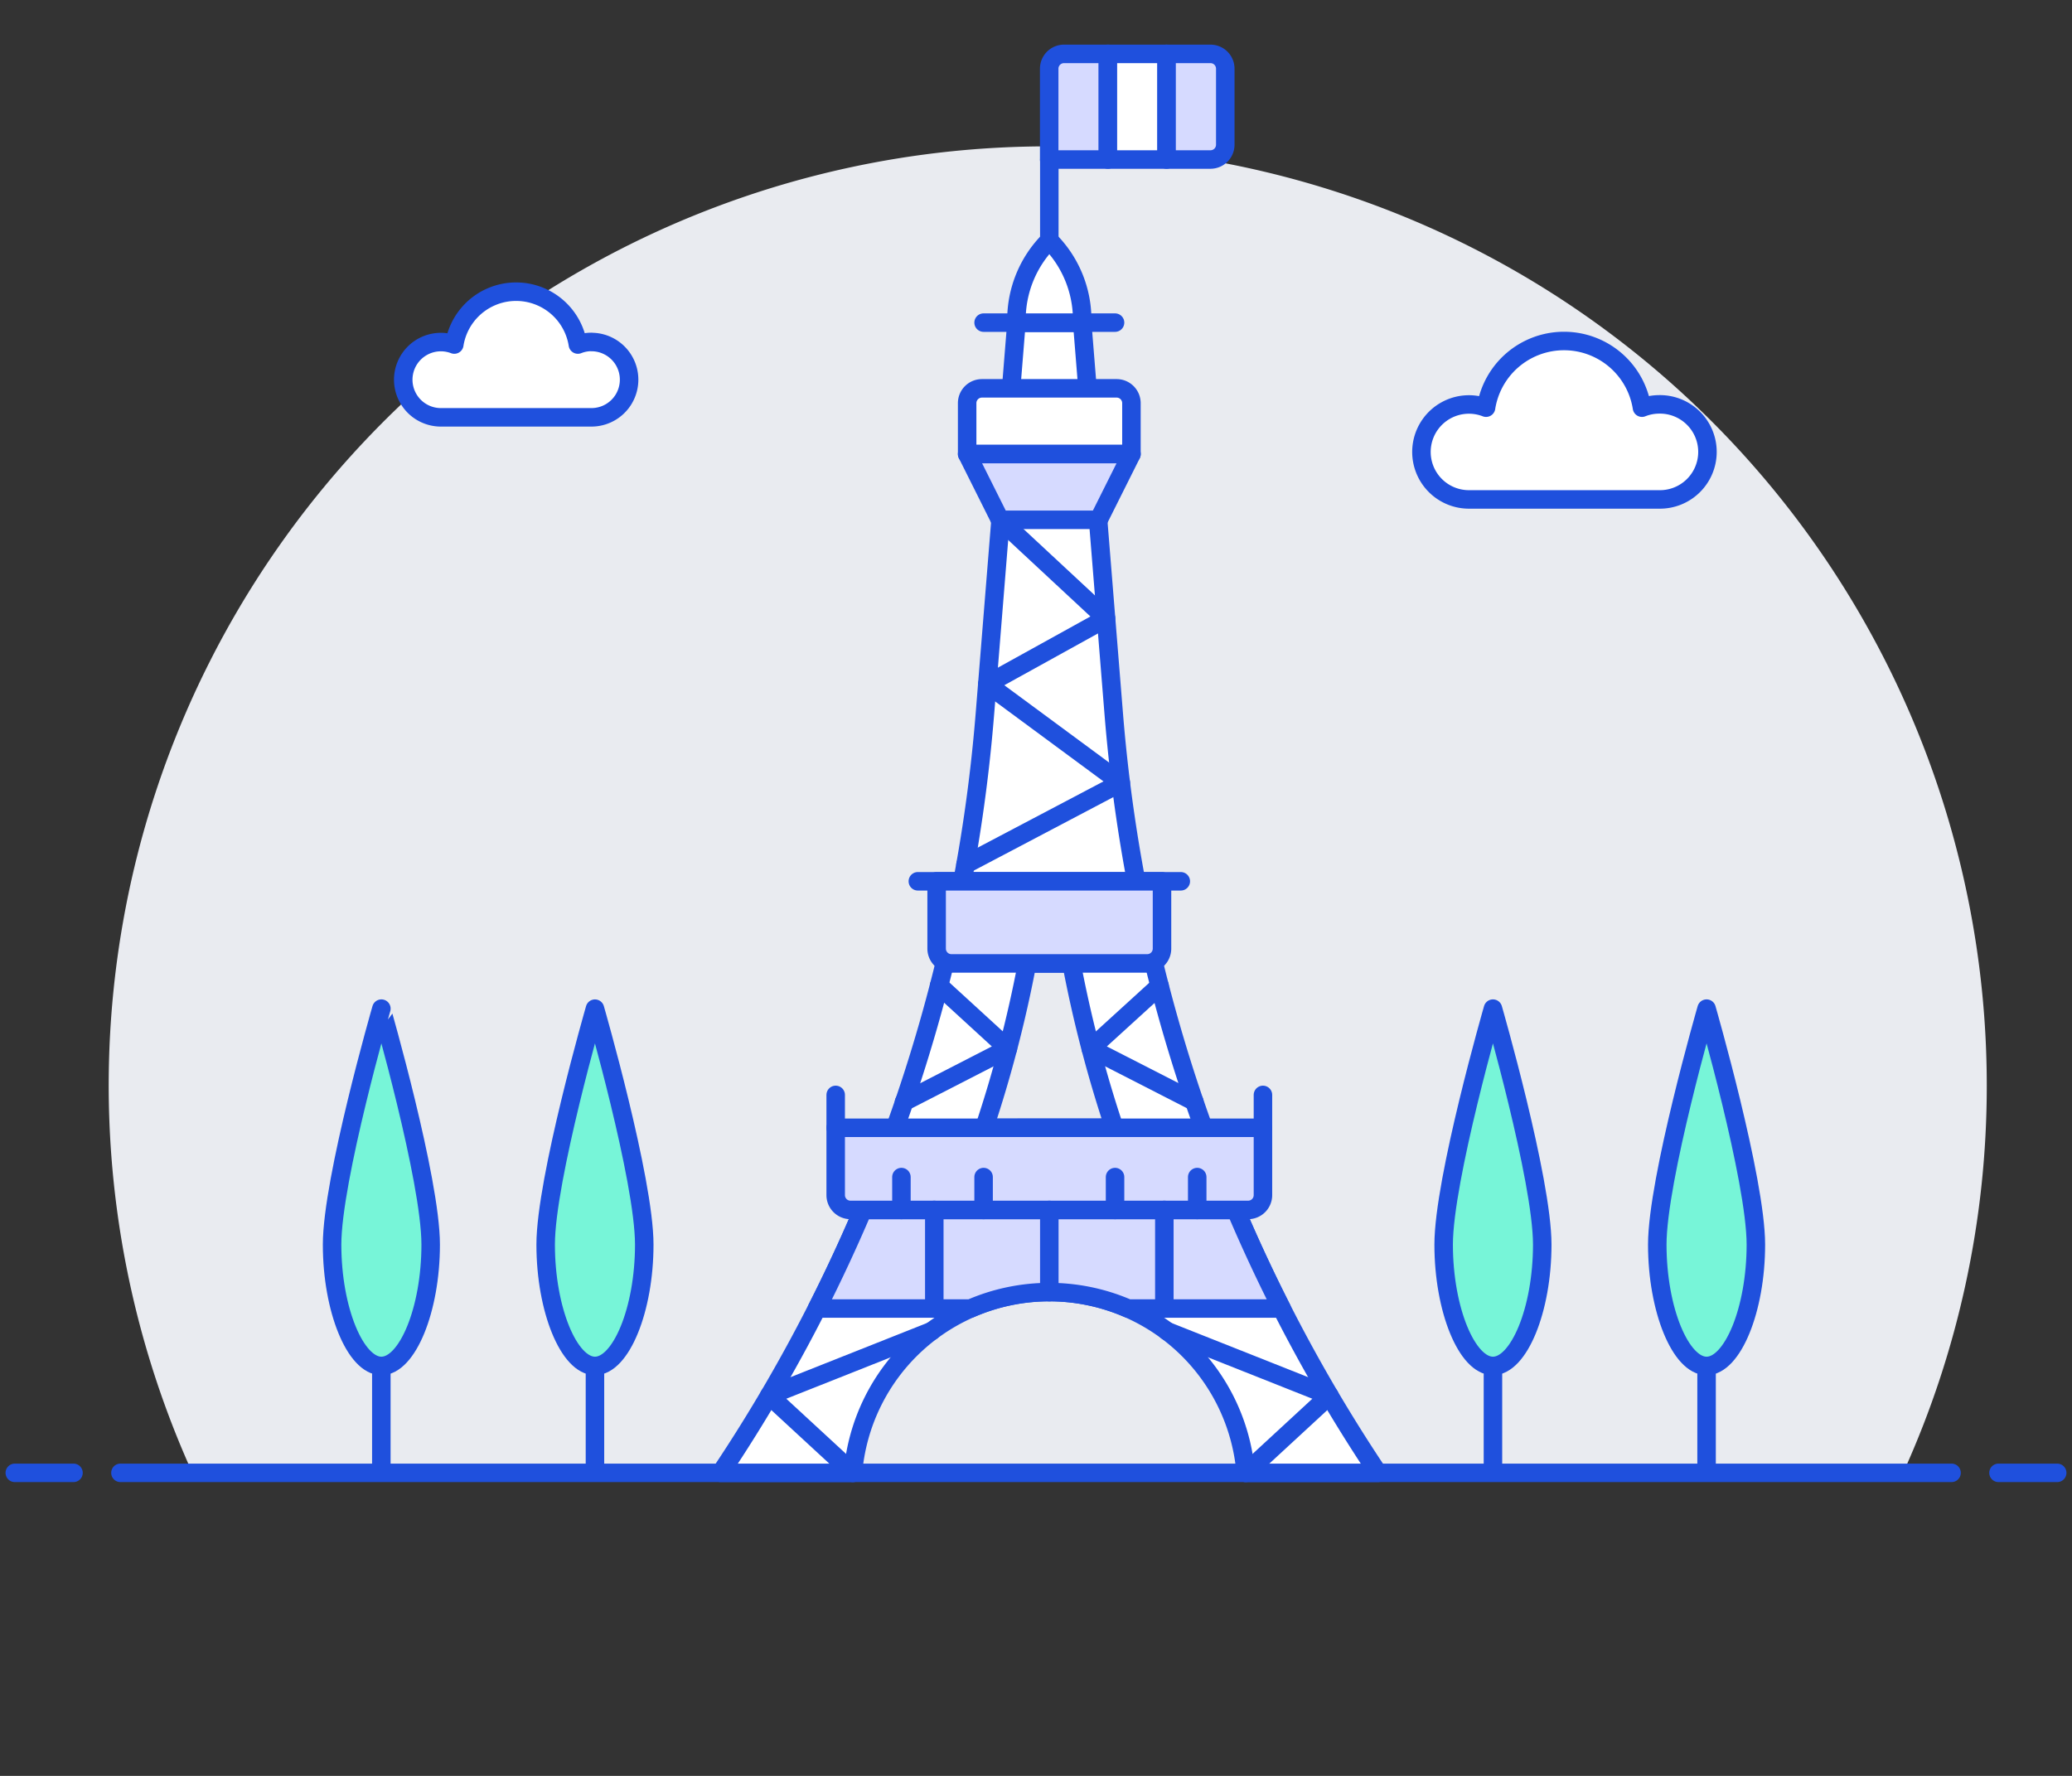<svg xmlns="http://www.w3.org/2000/svg" viewBox="0 0 140 120">
<rect x="0" y="0" width="140" height="120" fill="#333333" stroke="none"/>
<path fill="#e9ebf0" d="M134.241 73.351A63.448 63.448 0 1 0 13 99.523h115.59a63.2 63.2 0 0 0 5.651-26.172"/>
<path fill="#fff" stroke="#1f50dd" stroke-linecap="round" stroke-linejoin="round" stroke-width="1.25" d="M8.138 99.523h123.724M1 99.523h3.966m130.068 0H139"/>
<path fill="#fff" d="M75.254 48.244 73.121 21.8h-4.442l-2.132 26.444a107.84 107.84 0 0 1-17.854 51.279h8.94a13.313 13.313 0 0 1 26.535 0h8.939a107.8 107.8 0 0 1-17.853-51.279m-8.747 27.962A85 85 0 0 0 69.4 65.1h3a85 85 0 0 0 2.891 11.1z"/>
<path fill="#77f5d8" stroke="#1f50dd" stroke-linecap="round" stroke-linejoin="round" stroke-width="1.25" d="M29.1 84.1c0 4.4-1.578 8.2-3.331 8.2s-3.331-3.8-3.331-8.2 3.331-15.945 3.331-15.945S29.1 79.7 29.1 84.1"/>
<path fill="none" stroke="#1f50dd" stroke-linejoin="round" stroke-width="1.25" d="M25.766 92.307v7.216M40.2 92.307v7.216"/>
<path fill="#77f5d8" stroke="#1f50dd" stroke-linecap="round" stroke-linejoin="round" stroke-width="1.25" d="M104.206 84.1c0 4.4-1.579 8.2-3.331 8.2s-3.331-3.8-3.331-8.2 3.331-15.945 3.331-15.945 3.331 11.545 3.331 15.945"/>
<path fill="none" stroke="#1f50dd" stroke-linejoin="round" stroke-width="1.25" d="M100.875 92.307v7.216"/>
<path fill="#77f5d8" stroke="#1f50dd" stroke-linecap="round" stroke-linejoin="round" stroke-width="1.25" d="M118.64 84.1c0 4.4-1.578 8.2-3.331 8.2s-3.331-3.8-3.331-8.2 3.331-15.945 3.331-15.945S118.64 79.7 118.64 84.1"/>
<path fill="none" stroke="#1f50dd" stroke-linejoin="round" stroke-width="1.25" d="M115.309 92.307v7.216"/>
<path fill="none" stroke="#1f50dd" stroke-linecap="round" stroke-linejoin="round" stroke-width="1.25" d="M75.254 48.244 73.121 21.8h-4.442l-2.132 26.444a107.84 107.84 0 0 1-17.854 51.279h8.94a13.313 13.313 0 0 1 26.535 0h8.939a107.8 107.8 0 0 1-17.853-51.279m-8.747 27.962A85 85 0 0 0 69.4 65.1h3a85 85 0 0 0 2.891 11.1z"/>
<path fill="#d6daff" d="M86.6 88.42q-1.665-3.281-3.1-6.662H58.3q-1.437 3.379-3.1 6.662h10.372a13.34 13.34 0 0 1 10.656 0z"/>
<path fill="none" stroke="#1f50dd" stroke-linecap="round" stroke-linejoin="round" stroke-width="1.25" d="M86.6 88.42q-1.665-3.281-3.1-6.662H58.3q-1.437 3.379-3.1 6.662h10.372a13.34 13.34 0 0 1 10.656 0zM62.017 59.551h17.766"/>
<path fill="#d6daff" stroke="#1f50dd" stroke-linecap="round" stroke-linejoin="round" stroke-width="1.25" d="M63.286 59.551h15.228V64.1a1 1 0 0 1-1 1H64.286a1 1 0 0 1-1-1z"/>
<path fill="#fff" stroke="#1f50dd" stroke-linecap="round" stroke-linejoin="round" stroke-width="1.25" d="M66.348 26.241h9.1a1 1 0 0 1 1 1v3.441h-11.1v-3.441a1 1 0 0 1 1-1"/>
<path fill="#d6daff" stroke="#1f50dd" stroke-linecap="round" stroke-linejoin="round" stroke-width="1.25" d="m65.348 30.682 2.221 4.442h6.662l2.221-4.442z"/>
<path fill="none" stroke="#1f50dd" stroke-linecap="round" stroke-linejoin="round" stroke-width="1.25" d="M66.459 21.8h8.882"/>
<path fill="#fff" stroke="#1f50dd" stroke-linecap="round" stroke-linejoin="round" stroke-width="1.25" d="M68.679 21.8v-.191a7.58 7.58 0 0 1 2.221-5.361 7.58 7.58 0 0 1 2.221 5.361v.191z"/>
<path fill="none" stroke="#1f50dd" stroke-linecap="round" stroke-linejoin="round" stroke-width="1.25" d="M70.9 16.248v-5.469M56.466 76.206v-2.221m28.868 2.221v-2.221"/>
<path fill="#d6daff" stroke="#1f50dd" stroke-linecap="round" stroke-linejoin="round" stroke-width="1.25" d="M56.466 76.206h28.868v4.552a1 1 0 0 1-1 1H57.466a1 1 0 0 1-1-1z"/>
<path fill="none" stroke="#1f50dd" stroke-linecap="round" stroke-linejoin="round" stroke-width="1.25" d="M60.907 81.758v-2.221m5.552 2.221v-2.221m8.882 2.221v-2.221m5.552 2.221v-2.221M67.569 35.124l7.165 6.662-8.029 4.441 9.028 6.662-10.497 5.528M70.9 81.758v5.552m-7.772-5.552v6.662m15.544-6.662v6.662m-.321-21.803L73.7 70.855l6.997 3.581m-17.244-7.837 4.648 4.256-7.018 3.604m-3.451 25.064-5.658-5.222 10.978-4.356m21.216 9.578 5.658-5.222-10.978-4.356"/>
<path fill="#d6daff" stroke="#1f50dd" stroke-linejoin="round" stroke-width="1.25" d="M71.892 3.641h2.966v7.138h-3.966V4.641a1 1 0 0 1 1-1z"/>
<path fill="#fff" stroke="#1f50dd" stroke-linejoin="round" stroke-width="1.25" d="M74.858 3.641h3.966v7.138h-3.966z"/>
<path fill="#d6daff" stroke="#1f50dd" stroke-linejoin="round" stroke-width="1.25" d="M78.823 3.641h2.966a1 1 0 0 1 1 1v5.138a1 1 0 0 1-1 1h-2.966z"/>
<path fill="#77f5d8" stroke="#1f50dd" stroke-linecap="round" stroke-linejoin="round" stroke-width="1.25" d="M43.531 84.1c0 4.4-1.578 8.2-3.331 8.2s-3.331-3.8-3.331-8.2S40.2 68.157 40.2 68.157 43.531 79.7 43.531 84.1"/>
<path fill="#fff" stroke="#1f50dd" stroke-linejoin="round" stroke-width="1.25" d="M39.962 23.105a2.5 2.5 0 0 0-.916.176 4.226 4.226 0 0 0-8.35 0 2.543 2.543 0 1 0-.916 4.919h10.182a2.545 2.545 0 0 0 0-5.09zm72.138 4.219a3.2 3.2 0 0 0-1.156.223 5.332 5.332 0 0 0-10.535 0 3.208 3.208 0 1 0-1.156 6.2H112.1a3.212 3.212 0 1 0 0-6.423z"/>
</svg>
